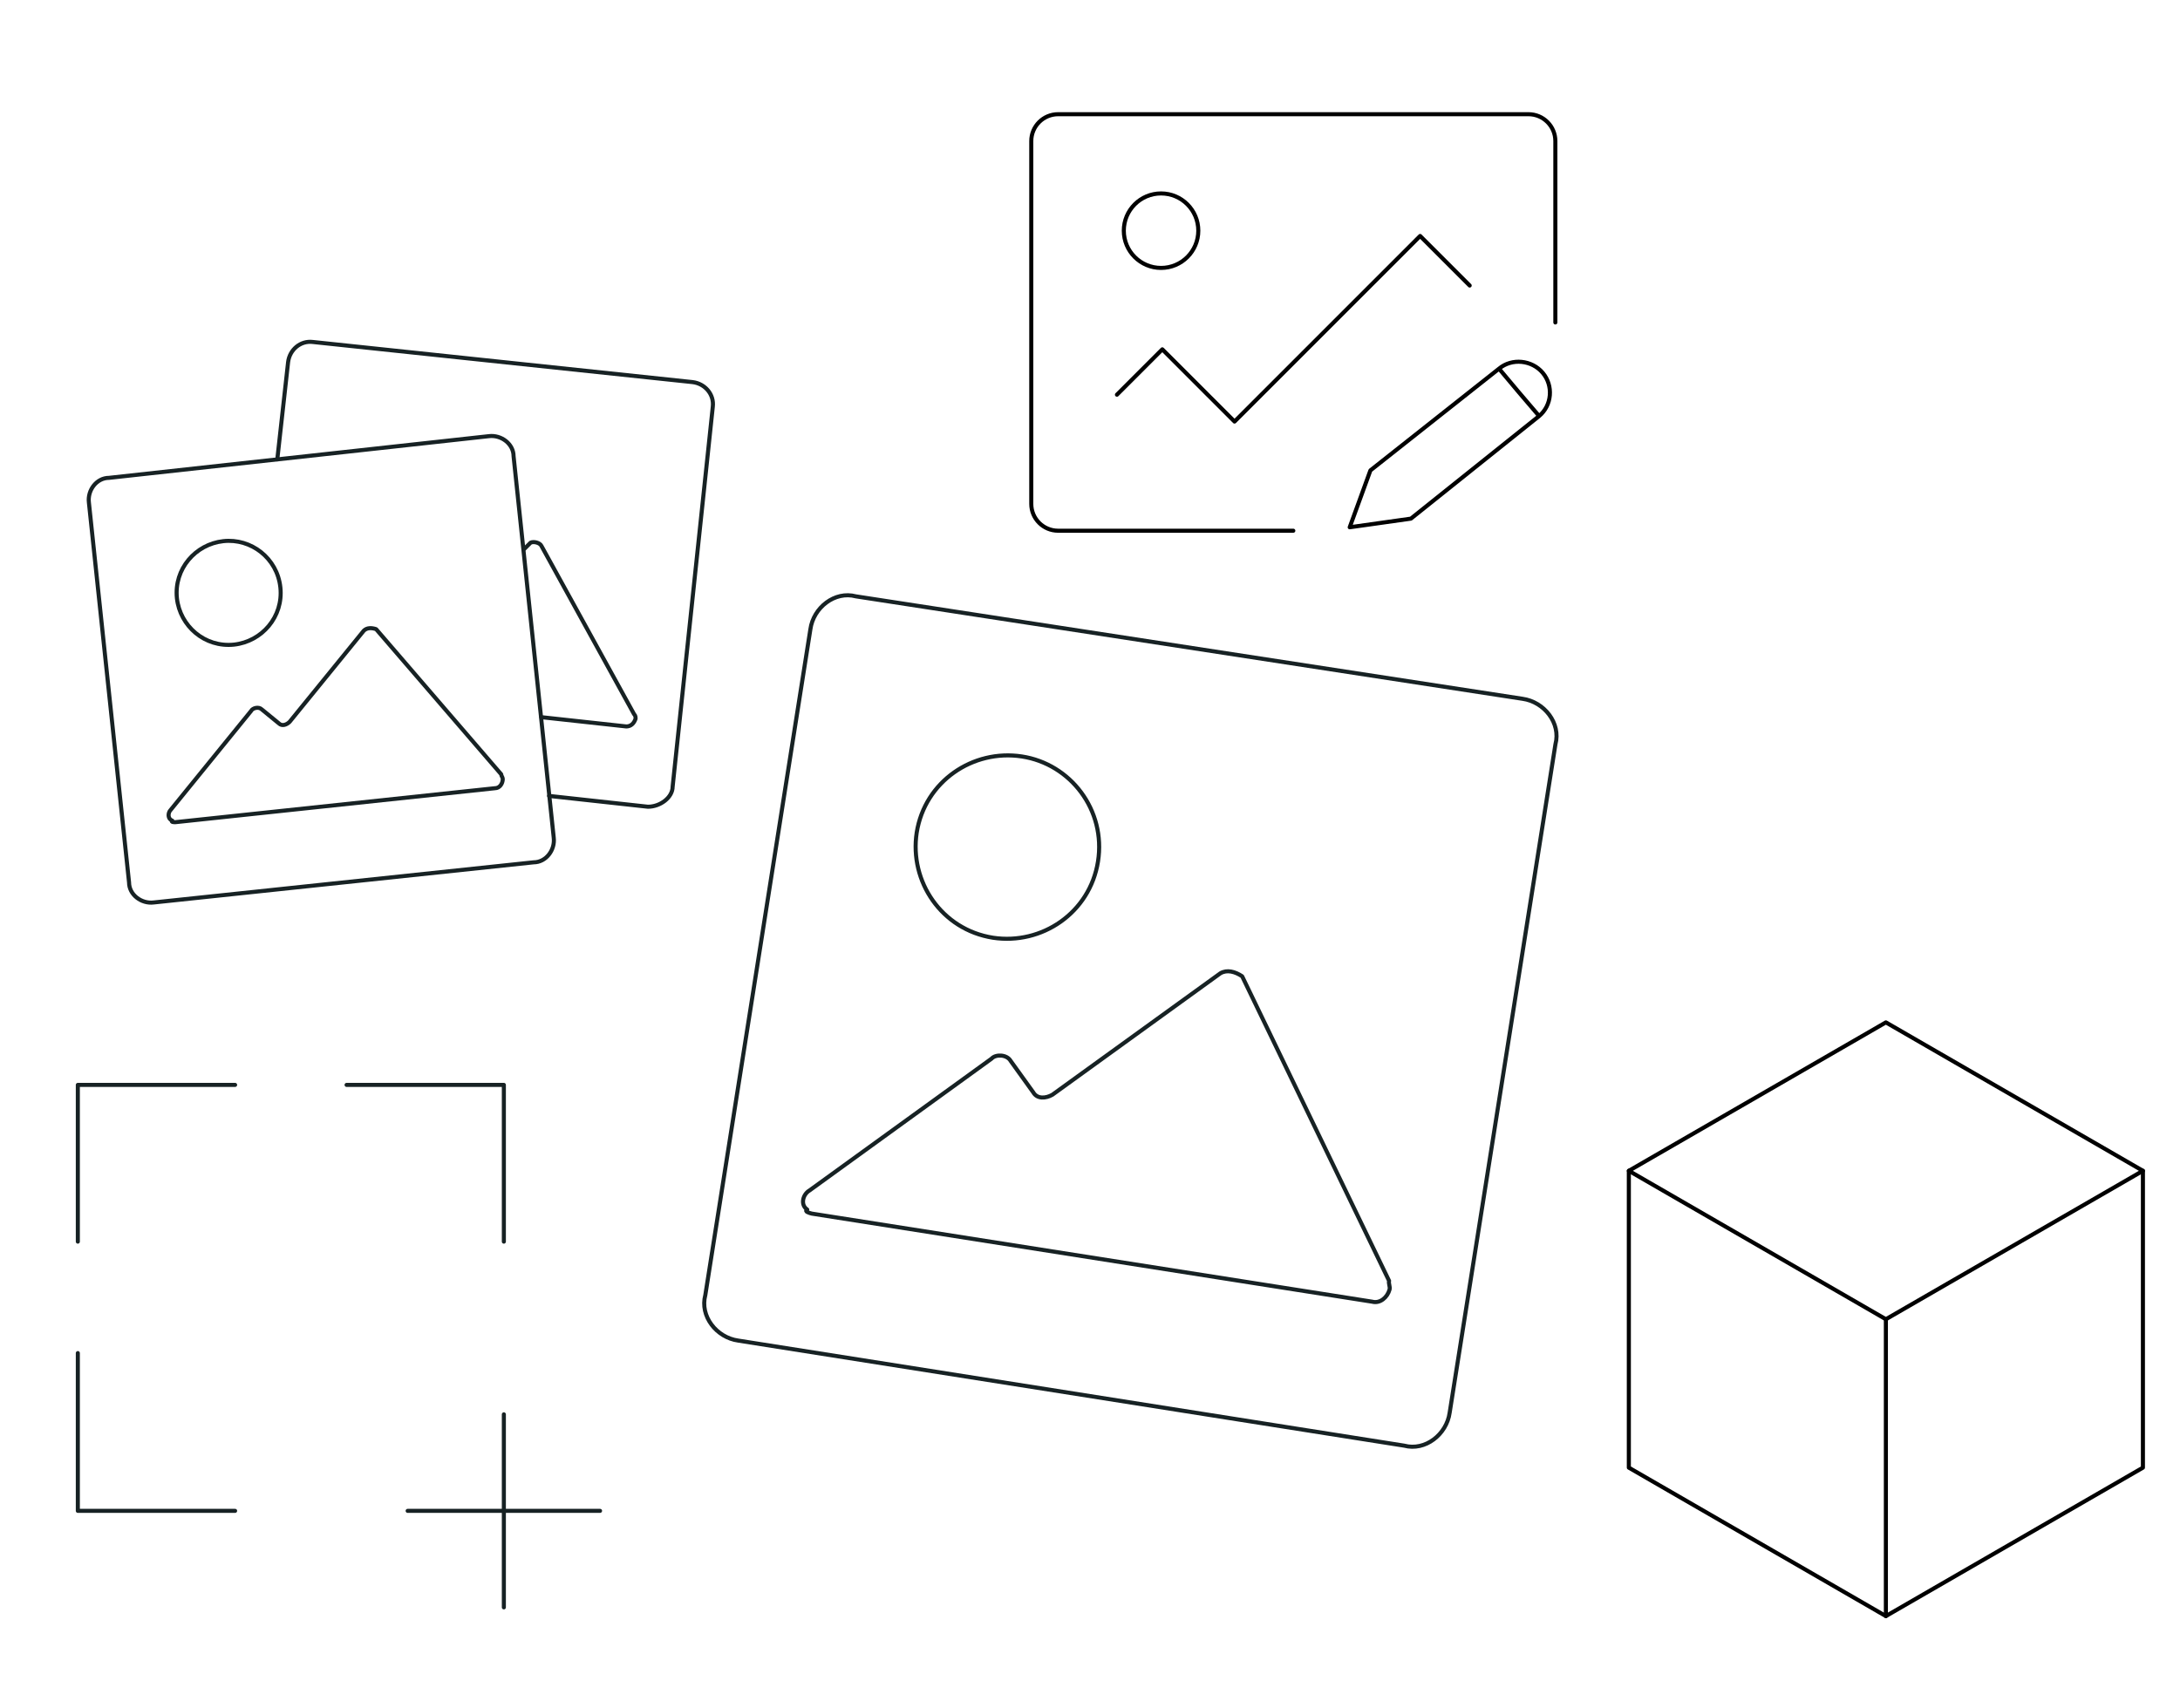 <svg width="536" height="420" viewBox="0 0 536 420" fill="none" xmlns="http://www.w3.org/2000/svg">
<path d="M374.336 171.835C379.688 172.575 383.825 177.846 382.437 183.024L356.43 347.394C355.689 352.746 350.419 356.883 345.241 355.495L181.518 329.661C176.166 328.921 172.029 323.65 173.417 318.472L199.251 154.749C199.991 149.398 205.262 145.261 210.44 146.648L374.336 171.835Z" stroke="#172224" stroke-linecap="round" stroke-linejoin="round"/>
<path d="M251.223 186.016C239.226 184.19 227.391 192.117 225.389 204.761C223.563 216.758 231.49 228.593 244.134 230.594C256.131 232.421 267.966 224.494 269.967 211.85C271.968 199.206 263.219 187.844 251.223 186.016ZM300.061 239.336L258.762 269.198C257.121 270.145 255.006 270.272 254.058 268.631L248.5 260.899C247.552 259.257 244.79 259.211 243.795 260.332L199.041 292.736C197.4 293.684 196.706 296.272 198.475 297.44C197.654 297.914 198.949 298.261 199.596 298.434L337.384 320.094C339.326 320.614 341.141 319.02 341.661 317.078C341.834 316.43 341.361 315.61 341.534 314.963L305.411 240.077C303.643 238.91 301.702 238.388 300.061 239.336Z" stroke="#172224" stroke-linecap="round" stroke-linejoin="round"/>
<path d="M120.198 107.255C123.236 106.876 126.273 109.154 126.273 112.191L136.145 205.975C136.525 209.013 134.247 212.05 131.209 212.05L37.805 221.922C34.767 222.302 31.73 220.024 31.73 216.986L21.858 123.582C21.478 120.544 23.756 117.507 26.794 117.507L120.198 107.255Z" stroke="#172224" stroke-linecap="round" stroke-linejoin="round"/>
<path d="M54.89 133.074C48.056 133.834 42.74 139.909 43.5 147.123C44.259 153.957 50.334 159.273 57.548 158.514C64.383 157.754 69.698 151.679 68.939 144.465C68.18 137.251 61.725 132.315 54.89 133.074ZM89.442 155.096L71.217 177.498C70.457 178.258 69.319 178.637 68.559 177.878L64.382 174.461C63.623 173.701 62.104 174.081 61.724 174.841L41.98 199.141C41.221 199.901 41.221 201.419 42.36 201.799C41.98 202.179 42.74 202.179 43.12 202.179L121.716 193.826C122.855 193.826 123.615 192.687 123.615 191.547C123.615 191.168 123.235 190.788 123.235 190.408L92.48 154.717C91.341 154.337 90.202 154.337 89.442 155.096Z" stroke="#172224" stroke-linecap="round" stroke-linejoin="round"/>
<path d="M68.18 112.95L70.838 89.03C71.217 85.992 73.875 83.714 76.913 84.094L170.317 93.966C173.355 94.345 175.633 97.003 175.253 100.04L165.381 193.445C165.381 196.103 162.343 198.381 159.306 198.381L135.006 195.723" stroke="#172224" stroke-linecap="round" stroke-linejoin="round"/>
<path d="M133.107 176.359L153.99 178.637C155.128 178.637 155.888 177.878 156.268 176.739C156.268 176.359 156.268 175.979 155.888 175.6L133.106 134.214C132.727 133.454 131.208 133.075 130.448 133.454L128.93 134.973" stroke="#172224" stroke-linecap="round" stroke-linejoin="round"/>
<path d="M19.137 332.735V371.531H57.807" stroke="#172224" stroke-linecap="round" stroke-linejoin="round"/>
<path d="M123.885 305.328V266.785H85.215" stroke="#172224" stroke-linecap="round" stroke-linejoin="round"/>
<path d="M57.807 266.785H19.137V305.328" stroke="#172224" stroke-linecap="round" stroke-linejoin="round"/>
<path d="M147.535 371.532H123.884M123.884 371.532V395.263M123.884 371.532H100.232M123.884 371.532V347.8" stroke="#172224" stroke-linecap="round" stroke-linejoin="round"/>
<path d="M382.417 79.296V34.692C382.417 31.042 379.458 28.084 375.809 28.084H260.169C256.519 28.084 253.561 31.042 253.561 34.692V123.9C253.561 127.55 256.519 130.508 260.169 130.508H317.989" stroke="black" stroke-linecap="round" stroke-linejoin="round"/>
<path d="M285.471 65.885C290.529 65.885 294.629 61.784 294.629 56.726C294.629 51.668 290.529 47.568 285.471 47.568C280.413 47.568 276.312 51.668 276.312 56.726C276.312 61.784 280.413 65.885 285.471 65.885Z" stroke="black" stroke-linecap="round" stroke-linejoin="round"/>
<path d="M274.625 97.055L285.776 85.904L303.535 103.663L349.17 58.028L361.354 70.212" stroke="black" stroke-linecap="round" stroke-linejoin="round"/>
<path d="M368.568 90.661C371.734 88.004 376.661 88.52 379.318 91.687C381.975 94.853 381.596 99.652 378.43 102.309M368.568 90.661L373.379 96.394L378.43 102.309M368.568 90.661L336.945 115.674L331.854 129.659L346.896 127.536L378.43 102.309" stroke="black" stroke-linecap="round" stroke-linejoin="round"/>
<path d="M463.684 251.412L526.882 287.911L463.684 324.409L400.486 287.911L463.684 251.412Z" stroke="black" stroke-linecap="round" stroke-linejoin="round"/>
<path d="M400.486 287.91V360.907L463.684 397.406L526.882 360.907V287.91" stroke="black" stroke-linecap="round" stroke-linejoin="round"/>
<path d="M463.684 397.406V324.409" stroke="black" stroke-linecap="round" stroke-linejoin="round"/>
</svg>
